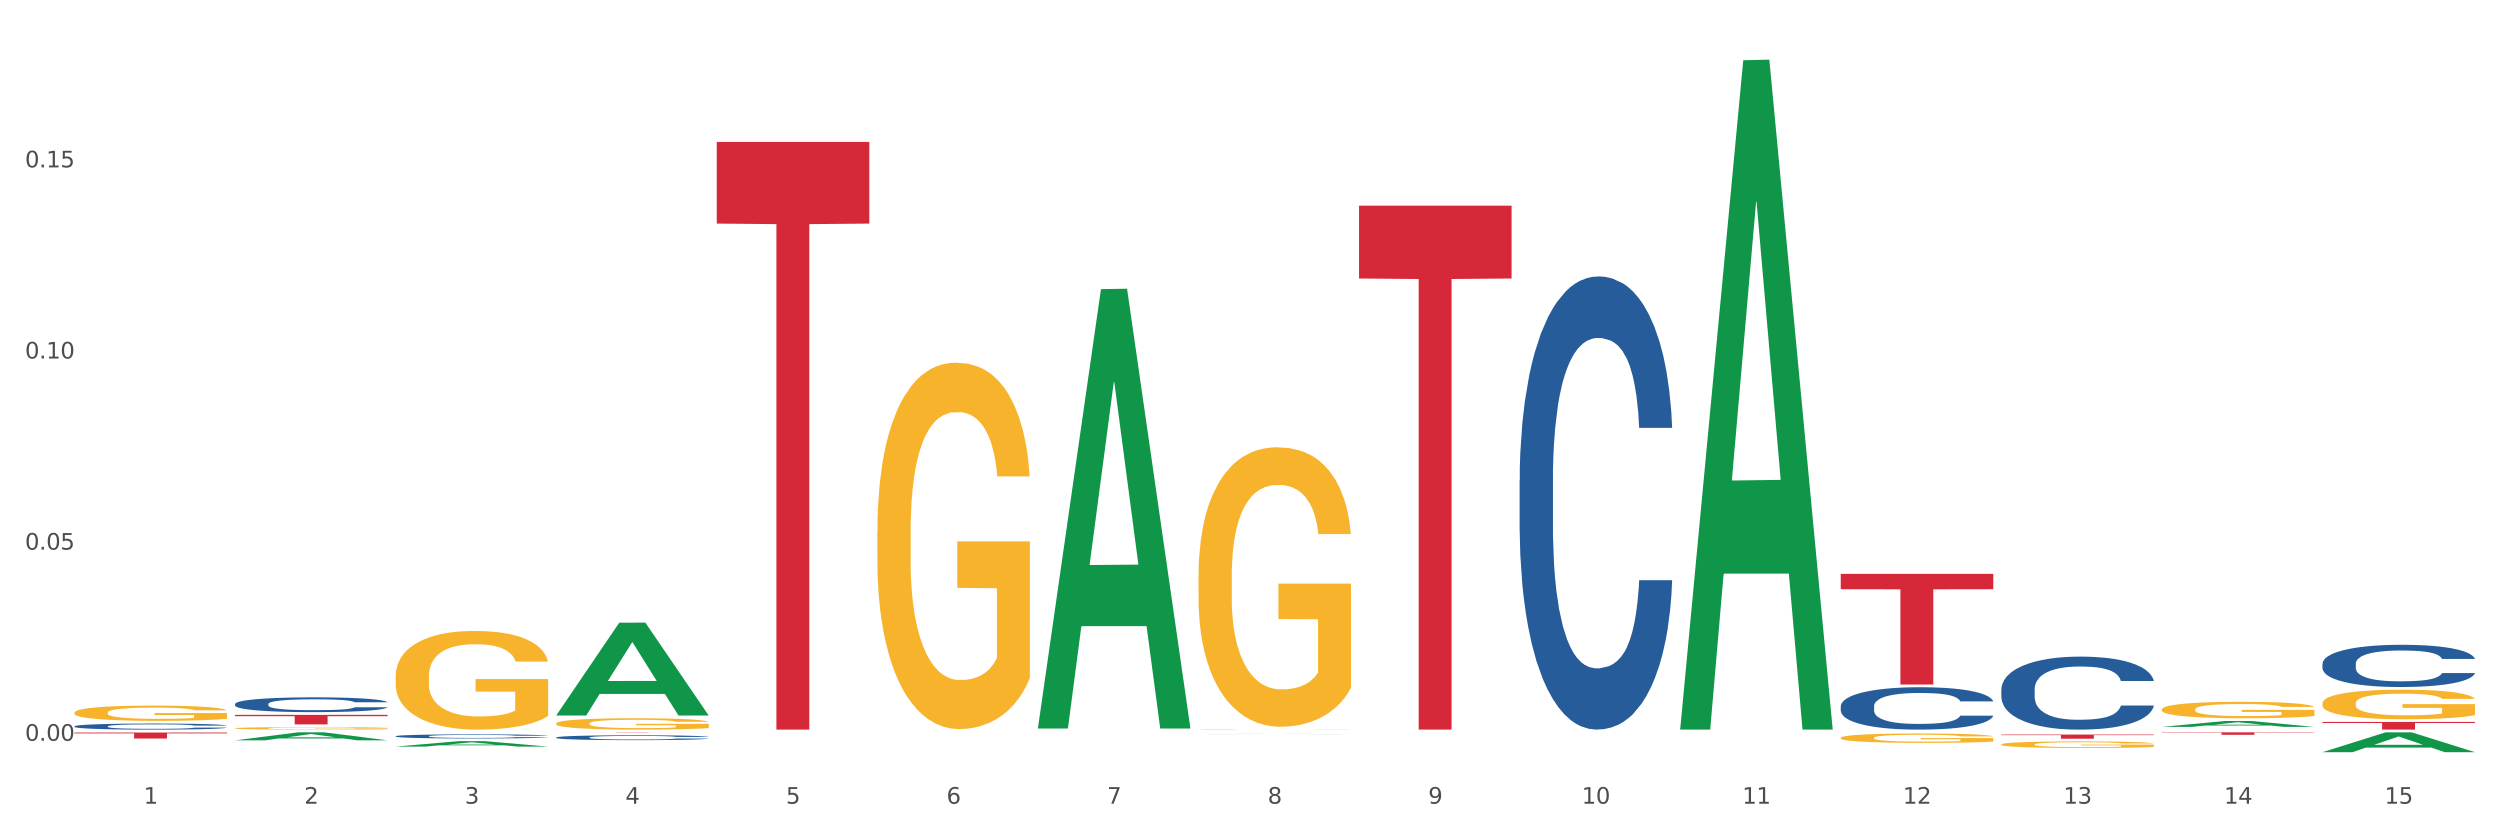 <?xml version="1.0" encoding="utf-8" standalone="no"?>
<!DOCTYPE svg PUBLIC "-//W3C//DTD SVG 1.1//EN"
  "http://www.w3.org/Graphics/SVG/1.1/DTD/svg11.dtd">
<svg xmlns:xlink="http://www.w3.org/1999/xlink" width="1080pt" height="360pt" viewBox="0 0 1080 360" xmlns="http://www.w3.org/2000/svg" version="1.1">
 <rect x="0" y="0" width="1080" height="360" fill="#333333" stroke="none"/>
 <defs>
  <style type="text/css">*{stroke-linejoin: round; stroke-linecap: butt}</style>
 </defs>
 <g id="figure_1">
  <g id="patch_1">
   <path d="M 0 360 
L 1080 360 
L 1080 0 
L 0 0 
z
" style="fill: #ffffff; stroke: #ffffff; stroke-linejoin: miter"/>
  </g>
  <g id="axes_1">
   <g id="matplotlib.axis_1">
    <g id="xtick_1">
     <g id="text_1">
      <!-- 1 -->
      <g style="fill: #4d4d4d" transform="translate(62.07 347.204) scale(0.096 -0.096)">
       <defs>
        <path id="DejaVuSans-31" d="M 794 531 
L 1825 531 
L 1825 4091 
L 703 3866 
L 703 4441 
L 1819 4666 
L 2450 4666 
L 2450 531 
L 3481 531 
L 3481 0 
L 794 0 
L 794 531 
z
" transform="scale(0.016)"/>
       </defs>
       <use xlink:href="#DejaVuSans-31"/>
      </g>
     </g>
    </g>
    <g id="xtick_2">
     <g id="text_2">
      <!-- 2 -->
      <g style="fill: #4d4d4d" transform="translate(131.436 347.204) scale(0.096 -0.096)">
       <defs>
        <path id="DejaVuSans-32" d="M 1228 531 
L 3431 531 
L 3431 0 
L 469 0 
L 469 531 
Q 828 903 1448 1529 
Q 2069 2156 2228 2338 
Q 2531 2678 2651 2914 
Q 2772 3150 2772 3378 
Q 2772 3750 2511 3984 
Q 2250 4219 1831 4219 
Q 1534 4219 1204 4116 
Q 875 4013 500 3803 
L 500 4441 
Q 881 4594 1212 4672 
Q 1544 4750 1819 4750 
Q 2544 4750 2975 4387 
Q 3406 4025 3406 3419 
Q 3406 3131 3298 2873 
Q 3191 2616 2906 2266 
Q 2828 2175 2409 1742 
Q 1991 1309 1228 531 
z
" transform="scale(0.016)"/>
       </defs>
       <use xlink:href="#DejaVuSans-32"/>
      </g>
     </g>
    </g>
    <g id="xtick_3">
     <g id="text_3">
      <!-- 3 -->
      <g style="fill: #4d4d4d" transform="translate(200.802 347.204) scale(0.096 -0.096)">
       <defs>
        <path id="DejaVuSans-33" d="M 2597 2516 
Q 3050 2419 3304 2112 
Q 3559 1806 3559 1356 
Q 3559 666 3084 287 
Q 2609 -91 1734 -91 
Q 1441 -91 1130 -33 
Q 819 25 488 141 
L 488 750 
Q 750 597 1062 519 
Q 1375 441 1716 441 
Q 2309 441 2620 675 
Q 2931 909 2931 1356 
Q 2931 1769 2642 2001 
Q 2353 2234 1838 2234 
L 1294 2234 
L 1294 2753 
L 1863 2753 
Q 2328 2753 2575 2939 
Q 2822 3125 2822 3475 
Q 2822 3834 2567 4026 
Q 2313 4219 1838 4219 
Q 1578 4219 1281 4162 
Q 984 4106 628 3988 
L 628 4550 
Q 988 4650 1302 4700 
Q 1616 4750 1894 4750 
Q 2613 4750 3031 4423 
Q 3450 4097 3450 3541 
Q 3450 3153 3228 2886 
Q 3006 2619 2597 2516 
z
" transform="scale(0.016)"/>
       </defs>
       <use xlink:href="#DejaVuSans-33"/>
      </g>
     </g>
    </g>
    <g id="xtick_4">
     <g id="text_4">
      <!-- 4 -->
      <g style="fill: #4d4d4d" transform="translate(270.169 347.204) scale(0.096 -0.096)">
       <defs>
        <path id="DejaVuSans-34" d="M 2419 4116 
L 825 1625 
L 2419 1625 
L 2419 4116 
z
M 2253 4666 
L 3047 4666 
L 3047 1625 
L 3713 1625 
L 3713 1100 
L 3047 1100 
L 3047 0 
L 2419 0 
L 2419 1100 
L 313 1100 
L 313 1709 
L 2253 4666 
z
" transform="scale(0.016)"/>
       </defs>
       <use xlink:href="#DejaVuSans-34"/>
      </g>
     </g>
    </g>
    <g id="xtick_5">
     <g id="text_5">
      <!-- 5 -->
      <g style="fill: #4d4d4d" transform="translate(339.535 347.204) scale(0.096 -0.096)">
       <defs>
        <path id="DejaVuSans-35" d="M 691 4666 
L 3169 4666 
L 3169 4134 
L 1269 4134 
L 1269 2991 
Q 1406 3038 1543 3061 
Q 1681 3084 1819 3084 
Q 2600 3084 3056 2656 
Q 3513 2228 3513 1497 
Q 3513 744 3044 326 
Q 2575 -91 1722 -91 
Q 1428 -91 1123 -41 
Q 819 9 494 109 
L 494 744 
Q 775 591 1075 516 
Q 1375 441 1709 441 
Q 2250 441 2565 725 
Q 2881 1009 2881 1497 
Q 2881 1984 2565 2268 
Q 2250 2553 1709 2553 
Q 1456 2553 1204 2497 
Q 953 2441 691 2322 
L 691 4666 
z
" transform="scale(0.016)"/>
       </defs>
       <use xlink:href="#DejaVuSans-35"/>
      </g>
     </g>
    </g>
    <g id="xtick_6">
     <g id="text_6">
      <!-- 6 -->
      <g style="fill: #4d4d4d" transform="translate(408.901 347.204) scale(0.096 -0.096)">
       <defs>
        <path id="DejaVuSans-36" d="M 2113 2584 
Q 1688 2584 1439 2293 
Q 1191 2003 1191 1497 
Q 1191 994 1439 701 
Q 1688 409 2113 409 
Q 2538 409 2786 701 
Q 3034 994 3034 1497 
Q 3034 2003 2786 2293 
Q 2538 2584 2113 2584 
z
M 3366 4563 
L 3366 3988 
Q 3128 4100 2886 4159 
Q 2644 4219 2406 4219 
Q 1781 4219 1451 3797 
Q 1122 3375 1075 2522 
Q 1259 2794 1537 2939 
Q 1816 3084 2150 3084 
Q 2853 3084 3261 2657 
Q 3669 2231 3669 1497 
Q 3669 778 3244 343 
Q 2819 -91 2113 -91 
Q 1303 -91 875 529 
Q 447 1150 447 2328 
Q 447 3434 972 4092 
Q 1497 4750 2381 4750 
Q 2619 4750 2861 4703 
Q 3103 4656 3366 4563 
z
" transform="scale(0.016)"/>
       </defs>
       <use xlink:href="#DejaVuSans-36"/>
      </g>
     </g>
    </g>
    <g id="xtick_7">
     <g id="text_7">
      <!-- 7 -->
      <g style="fill: #4d4d4d" transform="translate(478.267 347.204) scale(0.096 -0.096)">
       <defs>
        <path id="DejaVuSans-37" d="M 525 4666 
L 3525 4666 
L 3525 4397 
L 1831 0 
L 1172 0 
L 2766 4134 
L 525 4134 
L 525 4666 
z
" transform="scale(0.016)"/>
       </defs>
       <use xlink:href="#DejaVuSans-37"/>
      </g>
     </g>
    </g>
    <g id="xtick_8">
     <g id="text_8">
      <!-- 8 -->
      <g style="fill: #4d4d4d" transform="translate(547.634 347.204) scale(0.096 -0.096)">
       <defs>
        <path id="DejaVuSans-38" d="M 2034 2216 
Q 1584 2216 1326 1975 
Q 1069 1734 1069 1313 
Q 1069 891 1326 650 
Q 1584 409 2034 409 
Q 2484 409 2743 651 
Q 3003 894 3003 1313 
Q 3003 1734 2745 1975 
Q 2488 2216 2034 2216 
z
M 1403 2484 
Q 997 2584 770 2862 
Q 544 3141 544 3541 
Q 544 4100 942 4425 
Q 1341 4750 2034 4750 
Q 2731 4750 3128 4425 
Q 3525 4100 3525 3541 
Q 3525 3141 3298 2862 
Q 3072 2584 2669 2484 
Q 3125 2378 3379 2068 
Q 3634 1759 3634 1313 
Q 3634 634 3220 271 
Q 2806 -91 2034 -91 
Q 1263 -91 848 271 
Q 434 634 434 1313 
Q 434 1759 690 2068 
Q 947 2378 1403 2484 
z
M 1172 3481 
Q 1172 3119 1398 2916 
Q 1625 2713 2034 2713 
Q 2441 2713 2670 2916 
Q 2900 3119 2900 3481 
Q 2900 3844 2670 4047 
Q 2441 4250 2034 4250 
Q 1625 4250 1398 4047 
Q 1172 3844 1172 3481 
z
" transform="scale(0.016)"/>
       </defs>
       <use xlink:href="#DejaVuSans-38"/>
      </g>
     </g>
    </g>
    <g id="xtick_9">
     <g id="text_9">
      <!-- 9 -->
      <g style="fill: #4d4d4d" transform="translate(617 347.204) scale(0.096 -0.096)">
       <defs>
        <path id="DejaVuSans-39" d="M 703 97 
L 703 672 
Q 941 559 1184 500 
Q 1428 441 1663 441 
Q 2288 441 2617 861 
Q 2947 1281 2994 2138 
Q 2813 1869 2534 1725 
Q 2256 1581 1919 1581 
Q 1219 1581 811 2004 
Q 403 2428 403 3163 
Q 403 3881 828 4315 
Q 1253 4750 1959 4750 
Q 2769 4750 3195 4129 
Q 3622 3509 3622 2328 
Q 3622 1225 3098 567 
Q 2575 -91 1691 -91 
Q 1453 -91 1209 -44 
Q 966 3 703 97 
z
M 1959 2075 
Q 2384 2075 2632 2365 
Q 2881 2656 2881 3163 
Q 2881 3666 2632 3958 
Q 2384 4250 1959 4250 
Q 1534 4250 1286 3958 
Q 1038 3666 1038 3163 
Q 1038 2656 1286 2365 
Q 1534 2075 1959 2075 
z
" transform="scale(0.016)"/>
       </defs>
       <use xlink:href="#DejaVuSans-39"/>
      </g>
     </g>
    </g>
    <g id="xtick_10">
     <g id="text_10">
      <!-- 10 -->
      <g style="fill: #4d4d4d" transform="translate(683.312 347.204) scale(0.096 -0.096)">
       <defs>
        <path id="DejaVuSans-30" d="M 2034 4250 
Q 1547 4250 1301 3770 
Q 1056 3291 1056 2328 
Q 1056 1369 1301 889 
Q 1547 409 2034 409 
Q 2525 409 2770 889 
Q 3016 1369 3016 2328 
Q 3016 3291 2770 3770 
Q 2525 4250 2034 4250 
z
M 2034 4750 
Q 2819 4750 3233 4129 
Q 3647 3509 3647 2328 
Q 3647 1150 3233 529 
Q 2819 -91 2034 -91 
Q 1250 -91 836 529 
Q 422 1150 422 2328 
Q 422 3509 836 4129 
Q 1250 4750 2034 4750 
z
" transform="scale(0.016)"/>
       </defs>
       <use xlink:href="#DejaVuSans-31"/>
       <use xlink:href="#DejaVuSans-30" transform="translate(63.623 0)"/>
      </g>
     </g>
    </g>
    <g id="xtick_11">
     <g id="text_11">
      <!-- 11 -->
      <g style="fill: #4d4d4d" transform="translate(752.678 347.204) scale(0.096 -0.096)">
       <use xlink:href="#DejaVuSans-31"/>
       <use xlink:href="#DejaVuSans-31" transform="translate(63.623 0)"/>
      </g>
     </g>
    </g>
    <g id="xtick_12">
     <g id="text_12">
      <!-- 12 -->
      <g style="fill: #4d4d4d" transform="translate(822.044 347.204) scale(0.096 -0.096)">
       <use xlink:href="#DejaVuSans-31"/>
       <use xlink:href="#DejaVuSans-32" transform="translate(63.623 0)"/>
      </g>
     </g>
    </g>
    <g id="xtick_13">
     <g id="text_13">
      <!-- 13 -->
      <g style="fill: #4d4d4d" transform="translate(891.411 347.204) scale(0.096 -0.096)">
       <use xlink:href="#DejaVuSans-31"/>
       <use xlink:href="#DejaVuSans-33" transform="translate(63.623 0)"/>
      </g>
     </g>
    </g>
    <g id="xtick_14">
     <g id="text_14">
      <!-- 14 -->
      <g style="fill: #4d4d4d" transform="translate(960.777 347.204) scale(0.096 -0.096)">
       <use xlink:href="#DejaVuSans-31"/>
       <use xlink:href="#DejaVuSans-34" transform="translate(63.623 0)"/>
      </g>
     </g>
    </g>
    <g id="xtick_15">
     <g id="text_15">
      <!-- 15 -->
      <g style="fill: #4d4d4d" transform="translate(1030.143 347.204) scale(0.096 -0.096)">
       <use xlink:href="#DejaVuSans-31"/>
       <use xlink:href="#DejaVuSans-35" transform="translate(63.623 0)"/>
      </g>
     </g>
    </g>
    <g id="xtick_16"/>
    <g id="xtick_17"/>
    <g id="xtick_18"/>
    <g id="xtick_19"/>
    <g id="xtick_20"/>
    <g id="xtick_21"/>
    <g id="xtick_22"/>
    <g id="xtick_23"/>
    <g id="xtick_24"/>
    <g id="xtick_25"/>
    <g id="xtick_26"/>
    <g id="xtick_27"/>
    <g id="xtick_28"/>
    <g id="xtick_29"/>
   </g>
   <g id="matplotlib.axis_2">
    <g id="ytick_1">
     <g id="text_16">
      <!-- 0.00 -->
      <g style="fill: #4d4d4d" transform="translate(10.8 320.011) scale(0.096 -0.096)">
       <defs>
        <path id="DejaVuSans-2e" d="M 684 794 
L 1344 794 
L 1344 0 
L 684 0 
L 684 794 
z
" transform="scale(0.016)"/>
       </defs>
       <use xlink:href="#DejaVuSans-30"/>
       <use xlink:href="#DejaVuSans-2e" transform="translate(63.623 0)"/>
       <use xlink:href="#DejaVuSans-30" transform="translate(95.41 0)"/>
       <use xlink:href="#DejaVuSans-30" transform="translate(159.033 0)"/>
      </g>
     </g>
    </g>
    <g id="ytick_2">
     <g id="text_17">
      <!-- 0.05 -->
      <g style="fill: #4d4d4d" transform="translate(10.8 237.444) scale(0.096 -0.096)">
       <use xlink:href="#DejaVuSans-30"/>
       <use xlink:href="#DejaVuSans-2e" transform="translate(63.623 0)"/>
       <use xlink:href="#DejaVuSans-30" transform="translate(95.41 0)"/>
       <use xlink:href="#DejaVuSans-35" transform="translate(159.033 0)"/>
      </g>
     </g>
    </g>
    <g id="ytick_3">
     <g id="text_18">
      <!-- 0.10 -->
      <g style="fill: #4d4d4d" transform="translate(10.8 154.877) scale(0.096 -0.096)">
       <use xlink:href="#DejaVuSans-30"/>
       <use xlink:href="#DejaVuSans-2e" transform="translate(63.623 0)"/>
       <use xlink:href="#DejaVuSans-31" transform="translate(95.41 0)"/>
       <use xlink:href="#DejaVuSans-30" transform="translate(159.033 0)"/>
      </g>
     </g>
    </g>
    <g id="ytick_4">
     <g id="text_19">
      <!-- 0.15 -->
      <g style="fill: #4d4d4d" transform="translate(10.8 72.311) scale(0.096 -0.096)">
       <use xlink:href="#DejaVuSans-30"/>
       <use xlink:href="#DejaVuSans-2e" transform="translate(63.623 0)"/>
       <use xlink:href="#DejaVuSans-31" transform="translate(95.41 0)"/>
       <use xlink:href="#DejaVuSans-35" transform="translate(159.033 0)"/>
      </g>
     </g>
    </g>
    <g id="ytick_5"/>
    <g id="ytick_6"/>
    <g id="ytick_7"/>
    <g id="ytick_8"/>
   </g>
   <g id="PolyCollection_1">
    <path d="M 101.541 319.817 
L 101.609 319.814 
L 128.784 316.367 
L 140.061 316.364 
L 167.439 319.823 
L 154.395 319.823 
L 148.485 319.018 
L 120.427 319.018 
L 120.224 319.031 
L 114.517 319.823 
L 101.541 319.823 
L 101.541 319.817 
L 123.96 318.537 
L 144.952 318.534 
L 134.558 317.101 
L 134.422 317.095 
L 134.286 317.104 
L 123.892 318.534 
L 123.96 318.537 
L 101.541 319.817 
z
" clip-path="url(#p0417084429)" style="fill: #109648"/>
    <path d="M 170.907 322.516 
L 170.975 322.514 
L 198.15 320.183 
L 209.427 320.181 
L 236.805 322.52 
L 223.762 322.52 
L 217.851 321.976 
L 189.794 321.976 
L 189.59 321.984 
L 183.883 322.52 
L 170.907 322.52 
L 170.907 322.516 
L 193.326 321.65 
L 214.319 321.648 
L 203.924 320.68 
L 203.788 320.675 
L 203.653 320.682 
L 193.258 321.648 
L 193.326 321.65 
L 170.907 322.516 
z
" clip-path="url(#p0417084429)" style="fill: #109648"/>
    <path d="M 1003.302 303.85 
L 1003.38 303.839 
L 1003.38 303.419 
L 1003.535 303.058 
L 1004.314 302.183 
L 1005.481 301.46 
L 1006.336 301.076 
L 1007.192 300.761 
L 1008.204 300.446 
L 1009.448 300.12 
L 1011.705 299.642 
L 1013.105 299.397 
L 1014.817 299.141 
L 1017.929 298.768 
L 1020.185 298.558 
L 1022.519 298.383 
L 1026.331 298.173 
L 1028.821 298.08 
L 1031.466 298.01 
L 1034.656 297.963 
L 1037.068 297.952 
L 1042.358 297.987 
L 1046.871 298.092 
L 1049.049 298.173 
L 1051.85 298.313 
L 1053.328 298.406 
L 1055.74 298.593 
L 1058.23 298.838 
L 1059.942 299.047 
L 1062.509 299.444 
L 1064.454 299.84 
L 1066.244 300.33 
L 1067.177 300.668 
L 1067.877 300.983 
L 1068.5 301.344 
L 1069.122 301.915 
L 1055.118 301.915 
L 1054.573 301.507 
L 1053.717 301.122 
L 1052.473 300.749 
L 1051.383 300.516 
L 1049.516 300.225 
L 1047.805 300.038 
L 1046.015 299.898 
L 1043.837 299.782 
L 1042.125 299.724 
L 1039.713 299.677 
L 1034.967 299.689 
L 1031.777 299.782 
L 1029.599 299.898 
L 1028.199 300.003 
L 1026.954 300.12 
L 1025.553 300.283 
L 1023.919 300.528 
L 1022.752 300.749 
L 1021.585 301.029 
L 1020.652 301.309 
L 1019.796 301.635 
L 1019.096 301.985 
L 1018.551 302.346 
L 1018.084 302.789 
L 1017.695 303.524 
L 1017.695 305.121 
L 1017.851 305.482 
L 1018.24 305.96 
L 1018.707 306.321 
L 1019.485 306.753 
L 1020.185 307.044 
L 1021.508 307.464 
L 1022.986 307.814 
L 1024.153 308.035 
L 1025.32 308.222 
L 1027.343 308.478 
L 1029.599 308.688 
L 1031.544 308.816 
L 1034.189 308.933 
L 1035.979 308.979 
L 1037.535 309.003 
L 1041.347 309.003 
L 1044.07 308.968 
L 1047.104 308.886 
L 1049.438 308.781 
L 1051.383 308.653 
L 1053.562 308.443 
L 1054.962 308.245 
L 1054.962 305.809 
L 1037.846 305.797 
L 1037.846 304.177 
L 1069.2 304.177 
L 1069.2 308.933 
L 1067.877 309.177 
L 1066.399 309.399 
L 1064.843 309.597 
L 1062.509 309.842 
L 1059.708 310.075 
L 1057.219 310.238 
L 1054.573 310.378 
L 1051.461 310.506 
L 1047.416 310.623 
L 1044.926 310.67 
L 1041.814 310.705 
L 1038.157 310.716 
L 1034.967 310.693 
L 1031.855 310.635 
L 1028.588 310.53 
L 1025.398 310.378 
L 1022.986 310.227 
L 1020.574 310.04 
L 1018.007 309.795 
L 1015.984 309.562 
L 1014.428 309.352 
L 1012.716 309.084 
L 1010.849 308.735 
L 1009.448 308.42 
L 1008.204 308.093 
L 1006.881 307.674 
L 1005.947 307.312 
L 1005.014 306.858 
L 1004.469 306.52 
L 1003.847 305.995 
L 1003.38 305.261 
L 1003.302 303.85 
z
" clip-path="url(#p0417084429)" style="fill: #f7b32b"/>
    <path d="M 933.936 306.474 
L 934.014 306.467 
L 934.014 306.233 
L 934.169 306.032 
L 934.947 305.544 
L 936.114 305.141 
L 936.97 304.926 
L 937.826 304.751 
L 938.837 304.575 
L 940.082 304.393 
L 942.338 304.127 
L 943.739 303.99 
L 945.45 303.847 
L 948.563 303.639 
L 950.819 303.522 
L 953.153 303.424 
L 956.965 303.307 
L 959.455 303.255 
L 962.1 303.216 
L 965.29 303.19 
L 967.702 303.184 
L 972.992 303.203 
L 977.505 303.262 
L 979.683 303.307 
L 982.484 303.385 
L 983.962 303.437 
L 986.374 303.541 
L 988.864 303.678 
L 990.575 303.795 
L 993.143 304.016 
L 995.088 304.237 
L 996.877 304.51 
L 997.811 304.699 
L 998.511 304.874 
L 999.134 305.076 
L 999.756 305.394 
L 985.752 305.394 
L 985.207 305.167 
L 984.351 304.952 
L 983.106 304.744 
L 982.017 304.614 
L 980.15 304.452 
L 978.438 304.348 
L 976.649 304.27 
L 974.47 304.205 
L 972.759 304.172 
L 970.347 304.146 
L 965.601 304.153 
L 962.411 304.205 
L 960.233 304.27 
L 958.832 304.328 
L 957.588 304.393 
L 956.187 304.484 
L 954.553 304.621 
L 953.386 304.744 
L 952.219 304.9 
L 951.286 305.056 
L 950.43 305.238 
L 949.73 305.433 
L 949.185 305.635 
L 948.718 305.882 
L 948.329 306.292 
L 948.329 307.183 
L 948.485 307.384 
L 948.874 307.651 
L 949.341 307.852 
L 950.119 308.093 
L 950.819 308.255 
L 952.141 308.49 
L 953.62 308.685 
L 954.787 308.808 
L 955.954 308.912 
L 957.977 309.055 
L 960.233 309.172 
L 962.178 309.244 
L 964.823 309.309 
L 966.613 309.335 
L 968.169 309.348 
L 971.981 309.348 
L 974.704 309.328 
L 977.738 309.283 
L 980.072 309.224 
L 982.017 309.153 
L 984.196 309.036 
L 985.596 308.925 
L 985.596 307.566 
L 968.48 307.56 
L 968.48 306.656 
L 999.834 306.656 
L 999.834 309.309 
L 998.511 309.445 
L 997.033 309.569 
L 995.477 309.679 
L 993.143 309.816 
L 990.342 309.946 
L 987.852 310.037 
L 985.207 310.115 
L 982.095 310.187 
L 978.049 310.252 
L 975.56 310.278 
L 972.448 310.297 
L 968.791 310.304 
L 965.601 310.291 
L 962.489 310.258 
L 959.221 310.2 
L 956.032 310.115 
L 953.62 310.031 
L 951.208 309.927 
L 948.64 309.79 
L 946.618 309.66 
L 945.061 309.543 
L 943.35 309.393 
L 941.483 309.198 
L 940.082 309.023 
L 938.837 308.841 
L 937.515 308.607 
L 936.581 308.405 
L 935.648 308.151 
L 935.103 307.963 
L 934.48 307.67 
L 934.014 307.261 
L 933.936 306.474 
z
" clip-path="url(#p0417084429)" style="fill: #f7b32b"/>
    <path d="M 864.57 321.595 
L 864.647 321.592 
L 864.647 321.499 
L 864.803 321.419 
L 865.581 321.226 
L 866.748 321.066 
L 867.604 320.981 
L 868.46 320.911 
L 869.471 320.841 
L 870.716 320.769 
L 872.972 320.663 
L 874.373 320.609 
L 876.084 320.552 
L 879.196 320.47 
L 881.453 320.423 
L 883.787 320.385 
L 887.599 320.338 
L 890.089 320.318 
L 892.734 320.302 
L 895.924 320.292 
L 898.336 320.289 
L 903.626 320.297 
L 908.139 320.32 
L 910.317 320.338 
L 913.118 320.369 
L 914.596 320.39 
L 917.008 320.431 
L 919.498 320.485 
L 921.209 320.532 
L 923.777 320.619 
L 925.722 320.707 
L 927.511 320.816 
L 928.445 320.89 
L 929.145 320.96 
L 929.767 321.04 
L 930.39 321.166 
L 916.385 321.166 
L 915.841 321.076 
L 914.985 320.991 
L 913.74 320.908 
L 912.651 320.857 
L 910.784 320.792 
L 909.072 320.751 
L 907.283 320.72 
L 905.104 320.694 
L 903.393 320.681 
L 900.981 320.671 
L 896.235 320.674 
L 893.045 320.694 
L 890.867 320.72 
L 889.466 320.743 
L 888.221 320.769 
L 886.821 320.805 
L 885.187 320.859 
L 884.02 320.908 
L 882.853 320.97 
L 881.919 321.032 
L 881.064 321.104 
L 880.363 321.182 
L 879.819 321.262 
L 879.352 321.36 
L 878.963 321.522 
L 878.963 321.876 
L 879.119 321.956 
L 879.508 322.062 
L 879.974 322.141 
L 880.752 322.237 
L 881.453 322.301 
L 882.775 322.394 
L 884.253 322.472 
L 885.42 322.521 
L 886.587 322.562 
L 888.61 322.619 
L 890.867 322.665 
L 892.812 322.694 
L 895.457 322.719 
L 897.246 322.73 
L 898.802 322.735 
L 902.615 322.735 
L 905.338 322.727 
L 908.372 322.709 
L 910.706 322.686 
L 912.651 322.657 
L 914.829 322.611 
L 916.23 322.567 
L 916.23 322.028 
L 899.114 322.025 
L 899.114 321.667 
L 930.468 321.667 
L 930.468 322.719 
L 929.145 322.774 
L 927.667 322.823 
L 926.111 322.866 
L 923.777 322.921 
L 920.976 322.972 
L 918.486 323.008 
L 915.841 323.039 
L 912.729 323.068 
L 908.683 323.093 
L 906.193 323.104 
L 903.081 323.111 
L 899.425 323.114 
L 896.235 323.109 
L 893.123 323.096 
L 889.855 323.073 
L 886.665 323.039 
L 884.253 323.006 
L 881.842 322.964 
L 879.274 322.91 
L 877.251 322.859 
L 875.695 322.812 
L 873.984 322.753 
L 872.116 322.675 
L 870.716 322.606 
L 869.471 322.534 
L 868.149 322.441 
L 867.215 322.361 
L 866.281 322.26 
L 865.737 322.185 
L 865.114 322.069 
L 864.647 321.907 
L 864.57 321.595 
z
" clip-path="url(#p0417084429)" style="fill: #f7b32b"/>
    <path d="M 795.203 318.741 
L 795.281 318.737 
L 795.281 318.604 
L 795.437 318.49 
L 796.215 318.212 
L 797.382 317.983 
L 798.238 317.861 
L 799.094 317.761 
L 800.105 317.661 
L 801.35 317.557 
L 803.606 317.406 
L 805.006 317.328 
L 806.718 317.246 
L 809.83 317.128 
L 812.086 317.061 
L 814.42 317.006 
L 818.233 316.939 
L 820.722 316.91 
L 823.368 316.888 
L 826.557 316.873 
L 828.969 316.869 
L 834.26 316.88 
L 838.772 316.913 
L 840.951 316.939 
L 843.752 316.984 
L 845.23 317.013 
L 847.642 317.073 
L 850.131 317.15 
L 851.843 317.217 
L 854.41 317.343 
L 856.355 317.468 
L 858.145 317.624 
L 859.078 317.731 
L 859.779 317.831 
L 860.401 317.946 
L 861.024 318.127 
L 847.019 318.127 
L 846.475 317.997 
L 845.619 317.875 
L 844.374 317.757 
L 843.285 317.683 
L 841.418 317.591 
L 839.706 317.531 
L 837.916 317.487 
L 835.738 317.45 
L 834.026 317.431 
L 831.615 317.417 
L 826.869 317.42 
L 823.679 317.45 
L 821.5 317.487 
L 820.1 317.52 
L 818.855 317.557 
L 817.455 317.609 
L 815.821 317.687 
L 814.654 317.757 
L 813.487 317.846 
L 812.553 317.935 
L 811.697 318.038 
L 810.997 318.149 
L 810.453 318.264 
L 809.986 318.404 
L 809.597 318.638 
L 809.597 319.144 
L 809.752 319.259 
L 810.141 319.411 
L 810.608 319.525 
L 811.386 319.662 
L 812.086 319.755 
L 813.409 319.888 
L 814.887 319.999 
L 816.054 320.069 
L 817.221 320.129 
L 819.244 320.21 
L 821.5 320.277 
L 823.445 320.317 
L 826.091 320.354 
L 827.88 320.369 
L 829.436 320.376 
L 833.248 320.376 
L 835.971 320.365 
L 839.006 320.339 
L 841.34 320.306 
L 843.285 320.265 
L 845.463 320.199 
L 846.864 320.136 
L 846.864 319.363 
L 829.747 319.359 
L 829.747 318.845 
L 861.101 318.845 
L 861.101 320.354 
L 859.779 320.432 
L 858.3 320.502 
L 856.744 320.565 
L 854.41 320.643 
L 851.61 320.717 
L 849.12 320.769 
L 846.475 320.813 
L 843.363 320.854 
L 839.317 320.891 
L 836.827 320.905 
L 833.715 320.917 
L 830.059 320.92 
L 826.869 320.913 
L 823.757 320.894 
L 820.489 320.861 
L 817.299 320.813 
L 814.887 320.765 
L 812.475 320.706 
L 809.908 320.628 
L 807.885 320.554 
L 806.329 320.487 
L 804.617 320.402 
L 802.75 320.291 
L 801.35 320.191 
L 800.105 320.088 
L 798.782 319.955 
L 797.849 319.84 
L 796.915 319.696 
L 796.37 319.588 
L 795.748 319.422 
L 795.281 319.189 
L 795.203 318.741 
z
" clip-path="url(#p0417084429)" style="fill: #f7b32b"/>
    <path d="M 517.739 249.015 
L 517.816 248.905 
L 517.816 244.936 
L 517.972 241.517 
L 518.75 233.248 
L 519.917 226.411 
L 520.773 222.773 
L 521.629 219.796 
L 522.64 216.819 
L 523.885 213.731 
L 526.141 209.211 
L 527.542 206.895 
L 529.253 204.469 
L 532.365 200.941 
L 534.621 198.956 
L 536.956 197.302 
L 540.768 195.318 
L 543.257 194.435 
L 545.903 193.774 
L 549.093 193.333 
L 551.504 193.223 
L 556.795 193.553 
L 561.307 194.546 
L 563.486 195.318 
L 566.287 196.641 
L 567.765 197.523 
L 570.177 199.287 
L 572.666 201.602 
L 574.378 203.587 
L 576.946 207.336 
L 578.891 211.085 
L 580.68 215.716 
L 581.614 218.914 
L 582.314 221.891 
L 582.936 225.309 
L 583.559 230.712 
L 569.554 230.712 
L 569.01 226.853 
L 568.154 223.214 
L 566.909 219.685 
L 565.82 217.48 
L 563.953 214.724 
L 562.241 212.959 
L 560.452 211.636 
L 558.273 210.534 
L 556.562 209.982 
L 554.15 209.541 
L 549.404 209.652 
L 546.214 210.534 
L 544.035 211.636 
L 542.635 212.629 
L 541.39 213.731 
L 539.99 215.275 
L 538.356 217.59 
L 537.189 219.685 
L 536.022 222.332 
L 535.088 224.978 
L 534.232 228.065 
L 533.532 231.373 
L 532.988 234.791 
L 532.521 238.981 
L 532.132 245.928 
L 532.132 261.034 
L 532.287 264.452 
L 532.676 268.973 
L 533.143 272.391 
L 533.921 276.471 
L 534.621 279.227 
L 535.944 283.197 
L 537.422 286.504 
L 538.589 288.599 
L 539.756 290.364 
L 541.779 292.789 
L 544.035 294.774 
L 545.981 295.987 
L 548.626 297.09 
L 550.415 297.531 
L 551.971 297.751 
L 555.784 297.751 
L 558.507 297.42 
L 561.541 296.649 
L 563.875 295.656 
L 565.82 294.443 
L 567.998 292.459 
L 569.399 290.584 
L 569.399 267.539 
L 552.282 267.429 
L 552.282 252.103 
L 583.636 252.103 
L 583.636 297.09 
L 582.314 299.405 
L 580.836 301.5 
L 579.28 303.375 
L 576.946 305.69 
L 574.145 307.895 
L 571.655 309.439 
L 569.01 310.762 
L 565.898 311.975 
L 561.852 313.078 
L 559.362 313.519 
L 556.25 313.849 
L 552.594 313.96 
L 549.404 313.739 
L 546.292 313.188 
L 543.024 312.195 
L 539.834 310.762 
L 537.422 309.329 
L 535.01 307.564 
L 532.443 305.249 
L 530.42 303.044 
L 528.864 301.059 
L 527.153 298.523 
L 525.285 295.215 
L 523.885 292.238 
L 522.64 289.151 
L 521.317 285.181 
L 520.384 281.763 
L 519.45 277.463 
L 518.906 274.265 
L 518.283 269.303 
L 517.816 262.357 
L 517.739 249.015 
z
" clip-path="url(#p0417084429)" style="fill: #f7b32b"/>
    <path d="M 379.006 229.814 
L 379.084 229.669 
L 379.084 224.465 
L 379.24 219.984 
L 380.018 209.141 
L 381.185 200.179 
L 382.04 195.408 
L 382.896 191.505 
L 383.908 187.602 
L 385.152 183.554 
L 387.409 177.627 
L 388.809 174.591 
L 390.521 171.411 
L 393.633 166.785 
L 395.889 164.183 
L 398.223 162.014 
L 402.035 159.412 
L 404.525 158.256 
L 407.17 157.388 
L 410.36 156.81 
L 412.772 156.665 
L 418.062 157.099 
L 422.575 158.4 
L 424.753 159.412 
L 427.554 161.147 
L 429.032 162.303 
L 431.444 164.616 
L 433.934 167.652 
L 435.646 170.254 
L 438.213 175.169 
L 440.158 180.084 
L 441.948 186.156 
L 442.881 190.348 
L 443.581 194.252 
L 444.204 198.733 
L 444.826 205.817 
L 430.822 205.817 
L 430.277 200.757 
L 429.422 195.986 
L 428.177 191.36 
L 427.087 188.469 
L 425.22 184.855 
L 423.509 182.542 
L 421.719 180.807 
L 419.541 179.362 
L 417.829 178.639 
L 415.417 178.061 
L 410.671 178.205 
L 407.481 179.362 
L 405.303 180.807 
L 403.903 182.108 
L 402.658 183.554 
L 401.257 185.578 
L 399.624 188.614 
L 398.456 191.36 
L 397.289 194.83 
L 396.356 198.299 
L 395.5 202.347 
L 394.8 206.684 
L 394.255 211.165 
L 393.788 216.659 
L 393.399 225.766 
L 393.399 245.571 
L 393.555 250.052 
L 393.944 255.98 
L 394.411 260.461 
L 395.189 265.81 
L 395.889 269.424 
L 397.212 274.628 
L 398.69 278.965 
L 399.857 281.712 
L 401.024 284.025 
L 403.047 287.205 
L 405.303 289.807 
L 407.248 291.397 
L 409.893 292.843 
L 411.683 293.421 
L 413.239 293.71 
L 417.051 293.71 
L 419.774 293.276 
L 422.808 292.265 
L 425.142 290.963 
L 427.087 289.373 
L 429.266 286.771 
L 430.666 284.314 
L 430.666 254.1 
L 413.55 253.956 
L 413.55 233.862 
L 444.904 233.862 
L 444.904 292.843 
L 443.581 295.879 
L 442.103 298.625 
L 440.547 301.083 
L 438.213 304.119 
L 435.412 307.01 
L 432.923 309.034 
L 430.277 310.768 
L 427.165 312.359 
L 423.12 313.804 
L 420.63 314.383 
L 417.518 314.816 
L 413.861 314.961 
L 410.671 314.672 
L 407.559 313.949 
L 404.292 312.648 
L 401.102 310.768 
L 398.69 308.889 
L 396.278 306.576 
L 393.711 303.54 
L 391.688 300.649 
L 390.132 298.047 
L 388.42 294.722 
L 386.553 290.385 
L 385.152 286.482 
L 383.908 282.434 
L 382.585 277.23 
L 381.651 272.749 
L 380.718 267.111 
L 380.173 262.918 
L 379.551 256.413 
L 379.084 247.306 
L 379.006 229.814 
z
" clip-path="url(#p0417084429)" style="fill: #f7b32b"/>
    <path d="M 240.274 312.557 
L 240.351 312.553 
L 240.351 312.391 
L 240.507 312.252 
L 241.285 311.915 
L 242.452 311.637 
L 243.308 311.489 
L 244.164 311.368 
L 245.175 311.246 
L 246.42 311.121 
L 248.676 310.937 
L 250.077 310.842 
L 251.788 310.744 
L 254.9 310.6 
L 257.157 310.519 
L 259.491 310.452 
L 263.303 310.371 
L 265.793 310.335 
L 268.438 310.308 
L 271.628 310.29 
L 274.04 310.286 
L 279.33 310.299 
L 283.843 310.34 
L 286.021 310.371 
L 288.822 310.425 
L 290.3 310.461 
L 292.712 310.533 
L 295.202 310.627 
L 296.913 310.708 
L 299.481 310.86 
L 301.426 311.013 
L 303.215 311.202 
L 304.149 311.332 
L 304.849 311.453 
L 305.471 311.592 
L 306.094 311.812 
L 292.089 311.812 
L 291.545 311.655 
L 290.689 311.507 
L 289.444 311.363 
L 288.355 311.273 
L 286.488 311.161 
L 284.776 311.089 
L 282.987 311.035 
L 280.808 310.991 
L 279.097 310.968 
L 276.685 310.95 
L 271.939 310.955 
L 268.749 310.991 
L 266.571 311.035 
L 265.17 311.076 
L 263.925 311.121 
L 262.525 311.184 
L 260.891 311.278 
L 259.724 311.363 
L 258.557 311.471 
L 257.623 311.579 
L 256.768 311.704 
L 256.067 311.839 
L 255.523 311.978 
L 255.056 312.149 
L 254.667 312.432 
L 254.667 313.047 
L 254.823 313.186 
L 255.212 313.37 
L 255.678 313.509 
L 256.456 313.675 
L 257.157 313.787 
L 258.479 313.949 
L 259.957 314.083 
L 261.124 314.169 
L 262.291 314.241 
L 264.314 314.339 
L 266.571 314.42 
L 268.516 314.47 
L 271.161 314.514 
L 272.95 314.532 
L 274.506 314.541 
L 278.319 314.541 
L 281.042 314.528 
L 284.076 314.496 
L 286.41 314.456 
L 288.355 314.407 
L 290.533 314.326 
L 291.934 314.25 
L 291.934 313.311 
L 274.818 313.307 
L 274.818 312.683 
L 306.172 312.683 
L 306.172 314.514 
L 304.849 314.609 
L 303.371 314.694 
L 301.815 314.77 
L 299.481 314.865 
L 296.68 314.954 
L 294.19 315.017 
L 291.545 315.071 
L 288.433 315.12 
L 284.387 315.165 
L 281.897 315.183 
L 278.785 315.197 
L 275.129 315.201 
L 271.939 315.192 
L 268.827 315.17 
L 265.559 315.129 
L 262.369 315.071 
L 259.957 315.013 
L 257.546 314.941 
L 254.978 314.847 
L 252.955 314.757 
L 251.399 314.676 
L 249.688 314.573 
L 247.82 314.438 
L 246.42 314.317 
L 245.175 314.191 
L 243.853 314.03 
L 242.919 313.89 
L 241.985 313.715 
L 241.441 313.585 
L 240.818 313.383 
L 240.351 313.1 
L 240.274 312.557 
z
" clip-path="url(#p0417084429)" style="fill: #f7b32b"/>
    <path d="M 170.907 292.271 
L 170.985 292.232 
L 170.985 290.831 
L 171.141 289.624 
L 171.919 286.704 
L 173.086 284.291 
L 173.942 283.006 
L 174.798 281.955 
L 175.809 280.904 
L 177.054 279.814 
L 179.31 278.217 
L 180.71 277.4 
L 182.422 276.543 
L 185.534 275.298 
L 187.79 274.597 
L 190.124 274.013 
L 193.937 273.312 
L 196.426 273.001 
L 199.072 272.767 
L 202.261 272.611 
L 204.673 272.573 
L 209.964 272.689 
L 214.476 273.04 
L 216.655 273.312 
L 219.456 273.779 
L 220.934 274.091 
L 223.346 274.714 
L 225.835 275.531 
L 227.547 276.232 
L 230.114 277.556 
L 232.059 278.879 
L 233.849 280.514 
L 234.783 281.643 
L 235.483 282.694 
L 236.105 283.901 
L 236.728 285.809 
L 222.723 285.809 
L 222.179 284.446 
L 221.323 283.162 
L 220.078 281.916 
L 218.989 281.137 
L 217.122 280.164 
L 215.41 279.541 
L 213.62 279.074 
L 211.442 278.685 
L 209.73 278.49 
L 207.319 278.334 
L 202.573 278.373 
L 199.383 278.685 
L 197.204 279.074 
L 195.804 279.424 
L 194.559 279.814 
L 193.159 280.359 
L 191.525 281.176 
L 190.358 281.916 
L 189.191 282.85 
L 188.257 283.784 
L 187.401 284.875 
L 186.701 286.042 
L 186.157 287.249 
L 185.69 288.729 
L 185.301 291.181 
L 185.301 296.515 
L 185.456 297.722 
L 185.845 299.318 
L 186.312 300.525 
L 187.09 301.965 
L 187.79 302.938 
L 189.113 304.34 
L 190.591 305.508 
L 191.758 306.247 
L 192.925 306.87 
L 194.948 307.727 
L 197.204 308.427 
L 199.149 308.856 
L 201.795 309.245 
L 203.584 309.401 
L 205.14 309.478 
L 208.952 309.478 
L 211.675 309.362 
L 214.71 309.089 
L 217.044 308.739 
L 218.989 308.311 
L 221.167 307.61 
L 222.568 306.948 
L 222.568 298.812 
L 205.451 298.773 
L 205.451 293.361 
L 236.805 293.361 
L 236.805 309.245 
L 235.483 310.062 
L 234.004 310.802 
L 232.448 311.464 
L 230.114 312.281 
L 227.314 313.06 
L 224.824 313.605 
L 222.179 314.072 
L 219.067 314.5 
L 215.021 314.89 
L 212.531 315.046 
L 209.419 315.162 
L 205.763 315.201 
L 202.573 315.123 
L 199.461 314.929 
L 196.193 314.578 
L 193.003 314.072 
L 190.591 313.566 
L 188.179 312.943 
L 185.612 312.126 
L 183.589 311.347 
L 182.033 310.646 
L 180.321 309.751 
L 178.454 308.583 
L 177.054 307.532 
L 175.809 306.442 
L 174.486 305.04 
L 173.553 303.834 
L 172.619 302.315 
L 172.074 301.186 
L 171.452 299.434 
L 170.985 296.982 
L 170.907 292.271 
z
" clip-path="url(#p0417084429)" style="fill: #f7b32b"/>
    <path d="M 101.541 314.618 
L 101.619 314.617 
L 101.619 314.581 
L 101.775 314.551 
L 102.553 314.476 
L 103.72 314.415 
L 104.575 314.382 
L 105.431 314.356 
L 106.443 314.329 
L 107.688 314.301 
L 109.944 314.261 
L 111.344 314.24 
L 113.056 314.218 
L 116.168 314.186 
L 118.424 314.168 
L 120.758 314.154 
L 124.57 314.136 
L 127.06 314.128 
L 129.705 314.122 
L 132.895 314.118 
L 135.307 314.117 
L 140.598 314.12 
L 145.11 314.129 
L 147.289 314.136 
L 150.089 314.148 
L 151.568 314.156 
L 153.979 314.171 
L 156.469 314.192 
L 158.181 314.21 
L 160.748 314.244 
L 162.693 314.277 
L 164.483 314.319 
L 165.416 314.348 
L 166.117 314.374 
L 166.739 314.405 
L 167.361 314.454 
L 153.357 314.454 
L 152.812 314.419 
L 151.957 314.386 
L 150.712 314.355 
L 149.623 314.335 
L 147.755 314.31 
L 146.044 314.294 
L 144.254 314.282 
L 142.076 314.272 
L 140.364 314.267 
L 137.952 314.263 
L 133.206 314.264 
L 130.017 314.272 
L 127.838 314.282 
L 126.438 314.291 
L 125.193 314.301 
L 123.792 314.315 
L 122.159 314.336 
L 120.992 314.355 
L 119.825 314.378 
L 118.891 314.402 
L 118.035 314.43 
L 117.335 314.46 
L 116.79 314.49 
L 116.324 314.528 
L 115.935 314.59 
L 115.935 314.726 
L 116.09 314.757 
L 116.479 314.797 
L 116.946 314.828 
L 117.724 314.865 
L 118.424 314.889 
L 119.747 314.925 
L 121.225 314.955 
L 122.392 314.973 
L 123.559 314.989 
L 125.582 315.011 
L 127.838 315.029 
L 129.783 315.04 
L 132.428 315.05 
L 134.218 315.054 
L 135.774 315.056 
L 139.586 315.056 
L 142.309 315.053 
L 145.343 315.046 
L 147.678 315.037 
L 149.623 315.026 
L 151.801 315.008 
L 153.201 314.991 
L 153.201 314.784 
L 136.085 314.783 
L 136.085 314.646 
L 167.439 314.646 
L 167.439 315.05 
L 166.117 315.071 
L 164.638 315.089 
L 163.082 315.106 
L 160.748 315.127 
L 157.947 315.147 
L 155.458 315.161 
L 152.812 315.173 
L 149.7 315.183 
L 145.655 315.193 
L 143.165 315.197 
L 140.053 315.2 
L 136.396 315.201 
L 133.206 315.199 
L 130.094 315.194 
L 126.827 315.185 
L 123.637 315.173 
L 121.225 315.16 
L 118.813 315.144 
L 116.246 315.123 
L 114.223 315.103 
L 112.667 315.085 
L 110.955 315.063 
L 109.088 315.033 
L 107.688 315.006 
L 106.443 314.978 
L 105.12 314.943 
L 104.186 314.912 
L 103.253 314.873 
L 102.708 314.845 
L 102.086 314.8 
L 101.619 314.738 
L 101.541 314.618 
z
" clip-path="url(#p0417084429)" style="fill: #f7b32b"/>
    <path d="M 32.175 307.866 
L 32.253 307.86 
L 32.253 307.644 
L 32.408 307.457 
L 33.186 307.005 
L 34.353 306.632 
L 35.209 306.433 
L 36.065 306.27 
L 37.076 306.108 
L 38.321 305.939 
L 40.578 305.692 
L 41.978 305.566 
L 43.69 305.433 
L 46.802 305.241 
L 49.058 305.132 
L 51.392 305.042 
L 55.204 304.933 
L 57.694 304.885 
L 60.339 304.849 
L 63.529 304.825 
L 65.941 304.819 
L 71.231 304.837 
L 75.744 304.891 
L 77.922 304.933 
L 80.723 305.006 
L 82.201 305.054 
L 84.613 305.15 
L 87.103 305.277 
L 88.815 305.385 
L 91.382 305.59 
L 93.327 305.795 
L 95.116 306.048 
L 96.05 306.222 
L 96.75 306.385 
L 97.373 306.572 
L 97.995 306.867 
L 83.991 306.867 
L 83.446 306.656 
L 82.59 306.457 
L 81.346 306.264 
L 80.256 306.144 
L 78.389 305.993 
L 76.677 305.897 
L 74.888 305.825 
L 72.71 305.765 
L 70.998 305.734 
L 68.586 305.71 
L 63.84 305.716 
L 60.65 305.765 
L 58.472 305.825 
L 57.071 305.879 
L 55.827 305.939 
L 54.426 306.023 
L 52.792 306.15 
L 51.625 306.264 
L 50.458 306.409 
L 49.525 306.553 
L 48.669 306.722 
L 47.969 306.903 
L 47.424 307.089 
L 46.957 307.318 
L 46.568 307.698 
L 46.568 308.523 
L 46.724 308.71 
L 47.113 308.956 
L 47.58 309.143 
L 48.358 309.366 
L 49.058 309.517 
L 50.381 309.733 
L 51.859 309.914 
L 53.026 310.029 
L 54.193 310.125 
L 56.216 310.257 
L 58.472 310.366 
L 60.417 310.432 
L 63.062 310.492 
L 64.852 310.516 
L 66.408 310.528 
L 70.22 310.528 
L 72.943 310.51 
L 75.977 310.468 
L 78.311 310.414 
L 80.256 310.348 
L 82.435 310.239 
L 83.835 310.137 
L 83.835 308.878 
L 66.719 308.872 
L 66.719 308.035 
L 98.073 308.035 
L 98.073 310.492 
L 96.75 310.619 
L 95.272 310.733 
L 93.716 310.836 
L 91.382 310.962 
L 88.581 311.082 
L 86.091 311.167 
L 83.446 311.239 
L 80.334 311.305 
L 76.288 311.366 
L 73.799 311.39 
L 70.687 311.408 
L 67.03 311.414 
L 63.84 311.402 
L 60.728 311.372 
L 57.461 311.317 
L 54.271 311.239 
L 51.859 311.161 
L 49.447 311.064 
L 46.879 310.938 
L 44.857 310.817 
L 43.301 310.709 
L 41.589 310.571 
L 39.722 310.39 
L 38.321 310.227 
L 37.076 310.059 
L 35.754 309.842 
L 34.82 309.655 
L 33.887 309.42 
L 33.342 309.246 
L 32.72 308.975 
L 32.253 308.595 
L 32.175 307.866 
z
" clip-path="url(#p0417084429)" style="fill: #f7b32b"/>
    <path d="M 517.739 317.111 
L 517.806 317.111 
L 544.981 317.05 
L 556.258 317.05 
L 583.636 317.111 
L 570.593 317.111 
L 564.682 317.097 
L 536.625 317.097 
L 536.421 317.097 
L 530.714 317.111 
L 517.739 317.111 
L 517.739 317.111 
L 540.157 317.088 
L 561.15 317.088 
L 550.755 317.063 
L 550.62 317.063 
L 550.484 317.063 
L 540.089 317.088 
L 540.157 317.088 
L 517.739 317.111 
z
" clip-path="url(#p0417084429)" style="fill: #109648"/>
    <path d="M 725.837 314.658 
L 725.905 314.386 
L 753.08 26.031 
L 764.357 25.759 
L 791.735 315.201 
L 778.691 315.201 
L 772.781 247.801 
L 744.723 247.801 
L 744.52 248.888 
L 738.813 315.201 
L 725.837 315.201 
L 725.837 314.658 
L 748.256 207.578 
L 769.248 207.306 
L 758.854 87.453 
L 758.718 86.909 
L 758.582 87.724 
L 748.188 207.306 
L 748.256 207.578 
L 725.837 314.658 
z
" clip-path="url(#p0417084429)" style="fill: #109648"/>
    <path d="M 933.936 314.008 
L 934.004 314.006 
L 961.178 311.469 
L 972.456 311.466 
L 999.834 314.013 
L 986.79 314.013 
L 980.88 313.42 
L 952.822 313.42 
L 952.618 313.43 
L 946.912 314.013 
L 933.936 314.013 
L 933.936 314.008 
L 956.355 313.066 
L 977.347 313.064 
L 966.953 312.009 
L 966.817 312.004 
L 966.681 312.011 
L 956.287 313.064 
L 956.355 313.066 
L 933.936 314.008 
z
" clip-path="url(#p0417084429)" style="fill: #109648"/>
    <path d="M 1003.302 324.933 
L 1003.37 324.925 
L 1030.544 316.372 
L 1041.822 316.364 
L 1069.2 324.95 
L 1056.156 324.95 
L 1050.246 322.95 
L 1022.188 322.95 
L 1021.984 322.982 
L 1016.278 324.95 
L 1003.302 324.95 
L 1003.302 324.933 
L 1025.721 321.757 
L 1046.713 321.749 
L 1036.319 318.194 
L 1036.183 318.178 
L 1036.047 318.202 
L 1025.653 321.749 
L 1025.721 321.757 
L 1003.302 324.933 
z
" clip-path="url(#p0417084429)" style="fill: #109648"/>
    <path d="M 170.907 318.042 
L 170.985 318.04 
L 170.985 317.995 
L 171.219 317.934 
L 172.076 317.82 
L 173.166 317.734 
L 175.036 317.634 
L 176.048 317.592 
L 177.373 317.545 
L 180.099 317.469 
L 183.215 317.404 
L 185.396 317.368 
L 187.031 317.346 
L 190.692 317.305 
L 192.796 317.287 
L 194.977 317.273 
L 196.846 317.263 
L 199.962 317.252 
L 202.454 317.247 
L 205.336 317.245 
L 207.751 317.247 
L 210.945 317.253 
L 215.618 317.273 
L 217.41 317.284 
L 219.825 317.304 
L 222.317 317.33 
L 224.342 317.355 
L 226.679 317.393 
L 229.094 317.441 
L 231.431 317.503 
L 233.066 317.56 
L 234.391 317.619 
L 235.559 317.692 
L 236.416 317.772 
L 236.805 317.838 
L 222.551 317.838 
L 222.161 317.778 
L 221.382 317.713 
L 220.604 317.67 
L 219.747 317.634 
L 218.422 317.594 
L 217.254 317.568 
L 215.307 317.537 
L 213.515 317.517 
L 212.035 317.506 
L 210.244 317.496 
L 206.427 317.487 
L 203.701 317.487 
L 201.987 317.49 
L 199.884 317.498 
L 198.092 317.509 
L 195.989 317.529 
L 194.353 317.55 
L 192.718 317.577 
L 191.783 317.597 
L 190.381 317.632 
L 189.446 317.662 
L 188.2 317.712 
L 187.499 317.747 
L 186.252 317.84 
L 185.707 317.908 
L 185.474 317.955 
L 185.318 318.006 
L 185.318 318.259 
L 185.785 318.372 
L 186.175 318.421 
L 186.798 318.476 
L 187.966 318.547 
L 189.68 318.617 
L 191.471 318.667 
L 192.951 318.698 
L 194.353 318.721 
L 195.755 318.738 
L 197.469 318.755 
L 198.871 318.764 
L 200.974 318.774 
L 203.467 318.779 
L 205.414 318.779 
L 209.387 318.771 
L 211.178 318.763 
L 212.892 318.751 
L 214.761 318.734 
L 216.241 318.714 
L 217.098 318.7 
L 218.5 318.669 
L 219.591 318.636 
L 220.526 318.599 
L 221.149 318.567 
L 221.85 318.518 
L 222.395 318.463 
L 222.551 318.434 
L 236.805 318.434 
L 236.494 318.492 
L 235.949 318.549 
L 234.858 318.625 
L 234.001 318.669 
L 232.677 318.722 
L 231.275 318.768 
L 229.328 318.818 
L 227.536 318.855 
L 225.667 318.887 
L 223.641 318.917 
L 219.98 318.957 
L 218.656 318.968 
L 215.852 318.988 
L 213.671 318.999 
L 210.477 319.01 
L 207.206 319.017 
L 203.779 319.019 
L 200.741 319.015 
L 197.391 319.006 
L 195.288 318.996 
L 192.951 318.981 
L 190.225 318.959 
L 187.655 318.931 
L 185.24 318.899 
L 182.981 318.861 
L 180.878 318.819 
L 178.152 318.75 
L 176.126 318.682 
L 174.646 318.619 
L 173.634 318.565 
L 172.621 318.497 
L 172.076 318.45 
L 171.219 318.337 
L 170.907 318.232 
L 170.907 318.042 
z
" clip-path="url(#p0417084429)" style="fill: #255c99"/>
    <path d="M 1003.302 286.744 
L 1003.38 286.727 
L 1003.38 286.261 
L 1003.614 285.628 
L 1004.47 284.462 
L 1005.561 283.579 
L 1007.43 282.546 
L 1008.443 282.113 
L 1009.767 281.63 
L 1012.494 280.847 
L 1015.609 280.181 
L 1017.79 279.814 
L 1019.426 279.581 
L 1023.087 279.164 
L 1025.19 278.981 
L 1027.371 278.831 
L 1029.241 278.731 
L 1032.356 278.615 
L 1034.849 278.565 
L 1037.731 278.548 
L 1040.146 278.565 
L 1043.339 278.631 
L 1048.013 278.831 
L 1049.805 278.948 
L 1052.219 279.148 
L 1054.712 279.414 
L 1056.737 279.681 
L 1059.074 280.064 
L 1061.489 280.564 
L 1063.825 281.197 
L 1065.461 281.78 
L 1066.785 282.396 
L 1067.954 283.146 
L 1068.811 283.962 
L 1069.2 284.645 
L 1054.945 284.645 
L 1054.556 284.029 
L 1053.777 283.362 
L 1052.998 282.913 
L 1052.141 282.546 
L 1050.817 282.13 
L 1049.649 281.863 
L 1047.701 281.547 
L 1045.91 281.347 
L 1044.43 281.23 
L 1042.638 281.13 
L 1038.822 281.03 
L 1036.095 281.03 
L 1034.382 281.063 
L 1032.278 281.147 
L 1030.487 281.263 
L 1028.384 281.463 
L 1026.748 281.68 
L 1025.112 281.963 
L 1024.178 282.163 
L 1022.775 282.529 
L 1021.841 282.829 
L 1020.594 283.346 
L 1019.893 283.712 
L 1018.647 284.662 
L 1018.102 285.361 
L 1017.868 285.845 
L 1017.712 286.378 
L 1017.712 288.976 
L 1018.18 290.142 
L 1018.569 290.642 
L 1019.192 291.209 
L 1020.361 291.942 
L 1022.074 292.658 
L 1023.866 293.174 
L 1025.346 293.491 
L 1026.748 293.724 
L 1028.15 293.907 
L 1029.864 294.074 
L 1031.266 294.174 
L 1033.369 294.274 
L 1035.862 294.324 
L 1037.809 294.324 
L 1041.781 294.241 
L 1043.573 294.157 
L 1045.287 294.041 
L 1047.156 293.857 
L 1048.636 293.657 
L 1049.493 293.508 
L 1050.895 293.191 
L 1051.986 292.858 
L 1052.92 292.475 
L 1053.543 292.142 
L 1054.244 291.642 
L 1054.79 291.075 
L 1054.945 290.776 
L 1069.2 290.776 
L 1068.888 291.375 
L 1068.343 291.958 
L 1067.253 292.741 
L 1066.396 293.191 
L 1065.072 293.741 
L 1063.67 294.207 
L 1061.722 294.724 
L 1059.931 295.107 
L 1058.061 295.44 
L 1056.036 295.74 
L 1052.375 296.156 
L 1051.051 296.273 
L 1048.247 296.473 
L 1046.066 296.589 
L 1042.872 296.706 
L 1039.6 296.773 
L 1036.173 296.789 
L 1033.135 296.756 
L 1029.786 296.656 
L 1027.683 296.556 
L 1025.346 296.406 
L 1022.62 296.173 
L 1020.049 295.89 
L 1017.634 295.557 
L 1015.376 295.173 
L 1013.272 294.74 
L 1010.546 294.024 
L 1008.521 293.324 
L 1007.041 292.675 
L 1006.028 292.125 
L 1005.016 291.425 
L 1004.47 290.942 
L 1003.614 289.776 
L 1003.302 288.693 
L 1003.302 286.744 
z
" clip-path="url(#p0417084429)" style="fill: #255c99"/>
    <path d="M 933.936 315.187 
L 934.014 315.187 
L 934.014 315.186 
L 934.247 315.185 
L 935.104 315.184 
L 936.195 315.183 
L 938.064 315.181 
L 939.077 315.18 
L 940.401 315.18 
L 943.127 315.179 
L 946.243 315.178 
L 948.424 315.177 
L 950.06 315.177 
L 953.721 315.176 
L 955.824 315.176 
L 958.005 315.176 
L 959.874 315.176 
L 962.99 315.176 
L 965.483 315.175 
L 968.365 315.175 
L 970.779 315.175 
L 973.973 315.176 
L 978.647 315.176 
L 980.438 315.176 
L 982.853 315.176 
L 985.346 315.177 
L 987.371 315.177 
L 989.708 315.178 
L 992.122 315.178 
L 994.459 315.179 
L 996.095 315.18 
L 997.419 315.181 
L 998.587 315.182 
L 999.444 315.183 
L 999.834 315.184 
L 985.579 315.184 
L 985.19 315.183 
L 984.411 315.182 
L 983.632 315.182 
L 982.775 315.181 
L 981.451 315.181 
L 980.283 315.18 
L 978.335 315.18 
L 976.544 315.179 
L 975.064 315.179 
L 973.272 315.179 
L 969.455 315.179 
L 966.729 315.179 
L 965.015 315.179 
L 962.912 315.179 
L 961.121 315.179 
L 959.018 315.18 
L 957.382 315.18 
L 955.746 315.18 
L 954.811 315.181 
L 953.409 315.181 
L 952.475 315.182 
L 951.228 315.182 
L 950.527 315.183 
L 949.281 315.184 
L 948.736 315.185 
L 948.502 315.186 
L 948.346 315.187 
L 948.346 315.19 
L 948.814 315.192 
L 949.203 315.193 
L 949.826 315.193 
L 950.995 315.194 
L 952.708 315.195 
L 954.5 315.196 
L 955.98 315.197 
L 957.382 315.197 
L 958.784 315.197 
L 960.498 315.197 
L 961.9 315.198 
L 964.003 315.198 
L 966.495 315.198 
L 968.443 315.198 
L 972.415 315.198 
L 974.207 315.198 
L 975.92 315.197 
L 977.79 315.197 
L 979.27 315.197 
L 980.127 315.197 
L 981.529 315.196 
L 982.619 315.196 
L 983.554 315.195 
L 984.177 315.195 
L 984.878 315.194 
L 985.423 315.193 
L 985.579 315.193 
L 999.834 315.193 
L 999.522 315.194 
L 998.977 315.194 
L 997.886 315.196 
L 997.03 315.196 
L 995.705 315.197 
L 994.303 315.198 
L 992.356 315.198 
L 990.564 315.199 
L 988.695 315.199 
L 986.67 315.2 
L 983.009 315.2 
L 981.685 315.201 
L 978.88 315.201 
L 976.699 315.201 
L 973.506 315.201 
L 970.234 315.201 
L 966.807 315.201 
L 963.769 315.201 
L 960.42 315.201 
L 958.317 315.201 
L 955.98 315.201 
L 953.253 315.2 
L 950.683 315.2 
L 948.268 315.199 
L 946.009 315.199 
L 943.906 315.198 
L 941.18 315.197 
L 939.155 315.196 
L 937.675 315.195 
L 936.662 315.195 
L 935.65 315.194 
L 935.104 315.193 
L 934.247 315.191 
L 933.936 315.19 
L 933.936 315.187 
z
" clip-path="url(#p0417084429)" style="fill: #255c99"/>
    <path d="M 864.57 297.829 
L 864.648 297.8 
L 864.648 296.994 
L 864.881 295.899 
L 865.738 293.882 
L 866.829 292.355 
L 868.698 290.569 
L 869.711 289.82 
L 871.035 288.985 
L 873.761 287.631 
L 876.877 286.478 
L 879.058 285.844 
L 880.694 285.441 
L 884.355 284.721 
L 886.458 284.404 
L 888.639 284.145 
L 890.508 283.972 
L 893.624 283.77 
L 896.117 283.684 
L 898.999 283.655 
L 901.413 283.684 
L 904.607 283.799 
L 909.281 284.145 
L 911.072 284.346 
L 913.487 284.692 
L 915.979 285.153 
L 918.005 285.614 
L 920.341 286.276 
L 922.756 287.141 
L 925.093 288.236 
L 926.729 289.244 
L 928.053 290.31 
L 929.221 291.606 
L 930.078 293.018 
L 930.468 294.199 
L 916.213 294.199 
L 915.824 293.133 
L 915.045 291.981 
L 914.266 291.203 
L 913.409 290.569 
L 912.085 289.849 
L 910.916 289.388 
L 908.969 288.841 
L 907.177 288.495 
L 905.697 288.293 
L 903.906 288.12 
L 900.089 287.947 
L 897.363 287.947 
L 895.649 288.005 
L 893.546 288.149 
L 891.754 288.351 
L 889.651 288.696 
L 888.016 289.071 
L 886.38 289.561 
L 885.445 289.906 
L 884.043 290.54 
L 883.108 291.059 
L 881.862 291.952 
L 881.161 292.586 
L 879.915 294.228 
L 879.369 295.438 
L 879.136 296.273 
L 878.98 297.195 
L 878.98 301.69 
L 879.447 303.706 
L 879.837 304.571 
L 880.46 305.55 
L 881.628 306.818 
L 883.342 308.056 
L 885.134 308.95 
L 886.614 309.497 
L 888.016 309.9 
L 889.418 310.217 
L 891.131 310.505 
L 892.533 310.678 
L 894.637 310.851 
L 897.129 310.937 
L 899.076 310.937 
L 903.049 310.793 
L 904.841 310.649 
L 906.554 310.448 
L 908.424 310.131 
L 909.904 309.785 
L 910.76 309.526 
L 912.163 308.978 
L 913.253 308.402 
L 914.188 307.74 
L 914.811 307.163 
L 915.512 306.299 
L 916.057 305.32 
L 916.213 304.801 
L 930.468 304.801 
L 930.156 305.838 
L 929.611 306.846 
L 928.52 308.201 
L 927.663 308.978 
L 926.339 309.929 
L 924.937 310.736 
L 922.99 311.629 
L 921.198 312.291 
L 919.329 312.868 
L 917.304 313.386 
L 913.643 314.106 
L 912.318 314.308 
L 909.514 314.654 
L 907.333 314.856 
L 904.14 315.057 
L 900.868 315.172 
L 897.441 315.201 
L 894.403 315.144 
L 891.053 314.971 
L 888.95 314.798 
L 886.614 314.539 
L 883.887 314.135 
L 881.317 313.646 
L 878.902 313.069 
L 876.643 312.407 
L 874.54 311.658 
L 871.814 310.419 
L 869.789 309.209 
L 868.309 308.085 
L 867.296 307.135 
L 866.283 305.925 
L 865.738 305.089 
L 864.881 303.072 
L 864.57 301.2 
L 864.57 297.829 
z
" clip-path="url(#p0417084429)" style="fill: #255c99"/>
    <path d="M 795.203 305.111 
L 795.281 305.095 
L 795.281 304.626 
L 795.515 303.99 
L 796.372 302.819 
L 797.462 301.932 
L 799.332 300.895 
L 800.344 300.46 
L 801.669 299.975 
L 804.395 299.188 
L 807.511 298.519 
L 809.692 298.151 
L 811.327 297.916 
L 814.988 297.498 
L 817.092 297.314 
L 819.273 297.164 
L 821.142 297.063 
L 824.258 296.946 
L 826.75 296.896 
L 829.632 296.879 
L 832.047 296.896 
L 835.241 296.963 
L 839.914 297.164 
L 841.706 297.281 
L 844.121 297.481 
L 846.613 297.749 
L 848.638 298.017 
L 850.975 298.402 
L 853.39 298.904 
L 855.727 299.54 
L 857.362 300.125 
L 858.687 300.744 
L 859.855 301.497 
L 860.712 302.317 
L 861.101 303.003 
L 846.847 303.003 
L 846.457 302.384 
L 845.678 301.715 
L 844.899 301.263 
L 844.043 300.895 
L 842.718 300.477 
L 841.55 300.209 
L 839.603 299.891 
L 837.811 299.69 
L 836.331 299.573 
L 834.54 299.473 
L 830.723 299.372 
L 827.997 299.372 
L 826.283 299.406 
L 824.18 299.489 
L 822.388 299.606 
L 820.285 299.807 
L 818.649 300.025 
L 817.014 300.309 
L 816.079 300.51 
L 814.677 300.878 
L 813.742 301.179 
L 812.496 301.698 
L 811.795 302.066 
L 810.548 303.02 
L 810.003 303.723 
L 809.77 304.208 
L 809.614 304.743 
L 809.614 307.354 
L 810.081 308.525 
L 810.471 309.027 
L 811.094 309.596 
L 812.262 310.332 
L 813.976 311.052 
L 815.767 311.57 
L 817.247 311.888 
L 818.649 312.122 
L 820.051 312.307 
L 821.765 312.474 
L 823.167 312.574 
L 825.27 312.675 
L 827.763 312.725 
L 829.71 312.725 
L 833.683 312.641 
L 835.474 312.557 
L 837.188 312.44 
L 839.057 312.256 
L 840.537 312.056 
L 841.394 311.905 
L 842.796 311.587 
L 843.887 311.252 
L 844.822 310.867 
L 845.445 310.533 
L 846.146 310.031 
L 846.691 309.462 
L 846.847 309.161 
L 861.101 309.161 
L 860.79 309.763 
L 860.245 310.349 
L 859.154 311.135 
L 858.297 311.587 
L 856.973 312.139 
L 855.571 312.608 
L 853.624 313.126 
L 851.832 313.511 
L 849.963 313.846 
L 847.937 314.147 
L 844.276 314.565 
L 842.952 314.683 
L 840.148 314.883 
L 837.967 315 
L 834.773 315.118 
L 831.502 315.185 
L 828.074 315.201 
L 825.037 315.168 
L 821.687 315.067 
L 819.584 314.967 
L 817.247 314.816 
L 814.521 314.582 
L 811.951 314.298 
L 809.536 313.963 
L 807.277 313.578 
L 805.174 313.143 
L 802.448 312.424 
L 800.422 311.721 
L 798.942 311.068 
L 797.93 310.516 
L 796.917 309.813 
L 796.372 309.328 
L 795.515 308.157 
L 795.203 307.069 
L 795.203 305.111 
z
" clip-path="url(#p0417084429)" style="fill: #255c99"/>
    <path d="M 656.471 207.372 
L 656.549 207.193 
L 656.549 202.187 
L 656.783 195.394 
L 657.639 182.878 
L 658.73 173.403 
L 660.599 162.318 
L 661.612 157.67 
L 662.936 152.485 
L 665.662 144.082 
L 668.778 136.93 
L 670.959 132.997 
L 672.595 130.494 
L 676.256 126.024 
L 678.359 124.058 
L 680.54 122.449 
L 682.41 121.376 
L 685.525 120.124 
L 688.018 119.588 
L 690.9 119.409 
L 693.315 119.588 
L 696.508 120.303 
L 701.182 122.449 
L 702.973 123.7 
L 705.388 125.845 
L 707.881 128.706 
L 709.906 131.567 
L 712.243 135.679 
L 714.657 141.042 
L 716.994 147.836 
L 718.63 154.094 
L 719.954 160.709 
L 721.123 168.754 
L 721.979 177.515 
L 722.369 184.845 
L 708.114 184.845 
L 707.725 178.23 
L 706.946 171.079 
L 706.167 166.251 
L 705.31 162.318 
L 703.986 157.848 
L 702.818 154.988 
L 700.87 151.591 
L 699.079 149.445 
L 697.599 148.194 
L 695.807 147.121 
L 691.99 146.048 
L 689.264 146.048 
L 687.55 146.406 
L 685.447 147.3 
L 683.656 148.551 
L 681.553 150.697 
L 679.917 153.021 
L 678.281 156.06 
L 677.346 158.206 
L 675.944 162.139 
L 675.01 165.357 
L 673.763 170.9 
L 673.062 174.833 
L 671.816 185.024 
L 671.271 192.533 
L 671.037 197.718 
L 670.881 203.439 
L 670.881 231.33 
L 671.349 243.845 
L 671.738 249.208 
L 672.361 255.287 
L 673.53 263.154 
L 675.243 270.842 
L 677.035 276.384 
L 678.515 279.781 
L 679.917 282.284 
L 681.319 284.251 
L 683.033 286.038 
L 684.435 287.111 
L 686.538 288.184 
L 689.03 288.72 
L 690.978 288.72 
L 694.95 287.826 
L 696.742 286.932 
L 698.456 285.681 
L 700.325 283.714 
L 701.805 281.569 
L 702.662 279.96 
L 704.064 276.563 
L 705.154 272.987 
L 706.089 268.875 
L 706.712 265.299 
L 707.413 259.936 
L 707.959 253.857 
L 708.114 250.639 
L 722.369 250.639 
L 722.057 257.075 
L 721.512 263.332 
L 720.422 271.735 
L 719.565 276.563 
L 718.241 282.463 
L 716.838 287.469 
L 714.891 293.011 
L 713.1 297.123 
L 711.23 300.699 
L 709.205 303.917 
L 705.544 308.387 
L 704.22 309.638 
L 701.416 311.784 
L 699.235 313.035 
L 696.041 314.287 
L 692.769 315.002 
L 689.342 315.181 
L 686.304 314.823 
L 682.955 313.75 
L 680.852 312.678 
L 678.515 311.069 
L 675.789 308.566 
L 673.218 305.526 
L 670.803 301.95 
L 668.544 297.838 
L 666.441 293.19 
L 663.715 285.502 
L 661.69 277.993 
L 660.21 271.02 
L 659.197 265.12 
L 658.185 257.611 
L 657.639 252.426 
L 656.783 239.911 
L 656.471 228.29 
L 656.471 207.372 
z
" clip-path="url(#p0417084429)" style="fill: #255c99"/>
    <path d="M 517.739 315.158 
L 517.816 315.158 
L 517.816 315.156 
L 518.05 315.153 
L 518.907 315.148 
L 519.997 315.144 
L 521.867 315.139 
L 522.88 315.138 
L 524.204 315.135 
L 526.93 315.132 
L 530.046 315.129 
L 532.227 315.128 
L 533.863 315.127 
L 537.523 315.125 
L 539.627 315.124 
L 541.808 315.123 
L 543.677 315.123 
L 546.793 315.122 
L 549.285 315.122 
L 552.167 315.122 
L 554.582 315.122 
L 557.776 315.122 
L 562.449 315.123 
L 564.241 315.124 
L 566.656 315.125 
L 569.148 315.126 
L 571.173 315.127 
L 573.51 315.129 
L 575.925 315.131 
L 578.262 315.134 
L 579.898 315.136 
L 581.222 315.139 
L 582.39 315.142 
L 583.247 315.146 
L 583.636 315.149 
L 569.382 315.149 
L 568.992 315.146 
L 568.214 315.143 
L 567.435 315.141 
L 566.578 315.139 
L 565.254 315.138 
L 564.085 315.136 
L 562.138 315.135 
L 560.346 315.134 
L 558.866 315.134 
L 557.075 315.133 
L 553.258 315.133 
L 550.532 315.133 
L 548.818 315.133 
L 546.715 315.133 
L 544.923 315.134 
L 542.82 315.135 
L 541.184 315.136 
L 539.549 315.137 
L 538.614 315.138 
L 537.212 315.139 
L 536.277 315.141 
L 535.031 315.143 
L 534.33 315.145 
L 533.084 315.149 
L 532.538 315.152 
L 532.305 315.154 
L 532.149 315.156 
L 532.149 315.167 
L 532.616 315.172 
L 533.006 315.175 
L 533.629 315.177 
L 534.797 315.18 
L 536.511 315.183 
L 538.302 315.186 
L 539.782 315.187 
L 541.184 315.188 
L 542.587 315.189 
L 544.3 315.189 
L 545.702 315.19 
L 547.805 315.19 
L 550.298 315.191 
L 552.245 315.191 
L 556.218 315.19 
L 558.009 315.19 
L 559.723 315.189 
L 561.593 315.189 
L 563.073 315.188 
L 563.929 315.187 
L 565.331 315.186 
L 566.422 315.184 
L 567.357 315.183 
L 567.98 315.181 
L 568.681 315.179 
L 569.226 315.176 
L 569.382 315.175 
L 583.636 315.175 
L 583.325 315.178 
L 582.78 315.18 
L 581.689 315.184 
L 580.832 315.186 
L 579.508 315.188 
L 578.106 315.19 
L 576.159 315.192 
L 574.367 315.194 
L 572.498 315.195 
L 570.472 315.197 
L 566.811 315.198 
L 565.487 315.199 
L 562.683 315.2 
L 560.502 315.2 
L 557.308 315.201 
L 554.037 315.201 
L 550.61 315.201 
L 547.572 315.201 
L 544.222 315.201 
L 542.119 315.2 
L 539.782 315.2 
L 537.056 315.199 
L 534.486 315.197 
L 532.071 315.196 
L 529.812 315.194 
L 527.709 315.192 
L 524.983 315.189 
L 522.957 315.186 
L 521.477 315.183 
L 520.465 315.181 
L 519.452 315.178 
L 518.907 315.176 
L 518.05 315.171 
L 517.739 315.166 
L 517.739 315.158 
z
" clip-path="url(#p0417084429)" style="fill: #255c99"/>
    <path d="M 240.274 318.583 
L 240.352 318.581 
L 240.352 318.527 
L 240.585 318.454 
L 241.442 318.319 
L 242.533 318.217 
L 244.402 318.098 
L 245.415 318.048 
L 246.739 317.992 
L 249.465 317.902 
L 252.581 317.825 
L 254.762 317.783 
L 256.398 317.756 
L 260.059 317.708 
L 262.162 317.687 
L 264.343 317.669 
L 266.212 317.658 
L 269.328 317.644 
L 271.821 317.639 
L 274.703 317.637 
L 277.117 317.639 
L 280.311 317.646 
L 284.985 317.669 
L 286.776 317.683 
L 289.191 317.706 
L 291.683 317.737 
L 293.709 317.767 
L 296.045 317.812 
L 298.46 317.869 
L 300.797 317.942 
L 302.433 318.01 
L 303.757 318.081 
L 304.925 318.167 
L 305.782 318.262 
L 306.172 318.341 
L 291.917 318.341 
L 291.528 318.269 
L 290.749 318.192 
L 289.97 318.14 
L 289.113 318.098 
L 287.789 318.05 
L 286.62 318.019 
L 284.673 317.983 
L 282.881 317.96 
L 281.401 317.946 
L 279.61 317.935 
L 275.793 317.923 
L 273.067 317.923 
L 271.353 317.927 
L 269.25 317.937 
L 267.458 317.95 
L 265.355 317.973 
L 263.72 317.998 
L 262.084 318.031 
L 261.149 318.054 
L 259.747 318.096 
L 258.812 318.131 
L 257.566 318.191 
L 256.865 318.233 
L 255.619 318.342 
L 255.073 318.423 
L 254.84 318.479 
L 254.684 318.541 
L 254.684 318.841 
L 255.151 318.975 
L 255.541 319.033 
L 256.164 319.098 
L 257.332 319.183 
L 259.046 319.266 
L 260.838 319.325 
L 262.318 319.362 
L 263.72 319.389 
L 265.122 319.41 
L 266.835 319.429 
L 268.237 319.441 
L 270.341 319.452 
L 272.833 319.458 
L 274.78 319.458 
L 278.753 319.448 
L 280.545 319.439 
L 282.258 319.425 
L 284.128 319.404 
L 285.608 319.381 
L 286.465 319.364 
L 287.867 319.327 
L 288.957 319.289 
L 289.892 319.244 
L 290.515 319.206 
L 291.216 319.148 
L 291.761 319.083 
L 291.917 319.048 
L 306.172 319.048 
L 305.86 319.118 
L 305.315 319.185 
L 304.224 319.275 
L 303.367 319.327 
L 302.043 319.391 
L 300.641 319.444 
L 298.694 319.504 
L 296.902 319.548 
L 295.033 319.587 
L 293.008 319.621 
L 289.347 319.67 
L 288.022 319.683 
L 285.218 319.706 
L 283.037 319.72 
L 279.844 319.733 
L 276.572 319.741 
L 273.145 319.743 
L 270.107 319.739 
L 266.757 319.727 
L 264.654 319.716 
L 262.318 319.698 
L 259.591 319.671 
L 257.021 319.639 
L 254.606 319.6 
L 252.347 319.556 
L 250.244 319.506 
L 247.518 319.423 
L 245.493 319.343 
L 244.013 319.268 
L 243 319.204 
L 241.987 319.123 
L 241.442 319.068 
L 240.585 318.933 
L 240.274 318.808 
L 240.274 318.583 
z
" clip-path="url(#p0417084429)" style="fill: #255c99"/>
    <path d="M 101.541 304.125 
L 101.619 304.12 
L 101.619 303.956 
L 101.853 303.734 
L 102.71 303.325 
L 103.8 303.016 
L 105.67 302.654 
L 106.682 302.502 
L 108.006 302.333 
L 110.733 302.058 
L 113.848 301.825 
L 116.029 301.696 
L 117.665 301.614 
L 121.326 301.468 
L 123.429 301.404 
L 125.61 301.351 
L 127.48 301.316 
L 130.595 301.276 
L 133.088 301.258 
L 135.97 301.252 
L 138.385 301.258 
L 141.578 301.281 
L 146.252 301.351 
L 148.044 301.392 
L 150.458 301.462 
L 152.951 301.556 
L 154.976 301.649 
L 157.313 301.784 
L 159.728 301.959 
L 162.064 302.181 
L 163.7 302.385 
L 165.024 302.601 
L 166.193 302.864 
L 167.05 303.15 
L 167.439 303.39 
L 153.185 303.39 
L 152.795 303.174 
L 152.016 302.94 
L 151.237 302.782 
L 150.38 302.654 
L 149.056 302.508 
L 147.888 302.414 
L 145.941 302.303 
L 144.149 302.233 
L 142.669 302.192 
L 140.877 302.157 
L 137.061 302.122 
L 134.334 302.122 
L 132.621 302.134 
L 130.518 302.163 
L 128.726 302.204 
L 126.623 302.274 
L 124.987 302.35 
L 123.351 302.449 
L 122.417 302.519 
L 121.015 302.648 
L 120.08 302.753 
L 118.834 302.934 
L 118.133 303.063 
L 116.886 303.395 
L 116.341 303.641 
L 116.107 303.81 
L 115.952 303.997 
L 115.952 304.908 
L 116.419 305.317 
L 116.808 305.492 
L 117.431 305.691 
L 118.6 305.948 
L 120.314 306.199 
L 122.105 306.38 
L 123.585 306.491 
L 124.987 306.572 
L 126.389 306.637 
L 128.103 306.695 
L 129.505 306.73 
L 131.608 306.765 
L 134.101 306.783 
L 136.048 306.783 
L 140.021 306.753 
L 141.812 306.724 
L 143.526 306.683 
L 145.395 306.619 
L 146.875 306.549 
L 147.732 306.496 
L 149.134 306.386 
L 150.225 306.269 
L 151.159 306.134 
L 151.783 306.018 
L 152.484 305.842 
L 153.029 305.644 
L 153.185 305.539 
L 167.439 305.539 
L 167.128 305.749 
L 166.582 305.953 
L 165.492 306.228 
L 164.635 306.386 
L 163.311 306.578 
L 161.909 306.742 
L 159.961 306.923 
L 158.17 307.057 
L 156.3 307.174 
L 154.275 307.279 
L 150.614 307.425 
L 149.29 307.466 
L 146.486 307.536 
L 144.305 307.577 
L 141.111 307.618 
L 137.84 307.641 
L 134.412 307.647 
L 131.374 307.635 
L 128.025 307.6 
L 125.922 307.565 
L 123.585 307.513 
L 120.859 307.431 
L 118.288 307.332 
L 115.874 307.215 
L 113.615 307.08 
L 111.512 306.929 
L 108.785 306.678 
L 106.76 306.432 
L 105.28 306.204 
L 104.267 306.012 
L 103.255 305.766 
L 102.71 305.597 
L 101.853 305.188 
L 101.541 304.809 
L 101.541 304.125 
z
" clip-path="url(#p0417084429)" style="fill: #255c99"/>
    <path d="M 1003.302 311.879 
L 1069.2 311.879 
L 1069.2 312.34 
L 1043.278 312.343 
L 1043.278 315.201 
L 1029.068 315.201 
L 1029.068 312.343 
L 1003.302 312.34 
L 1003.302 311.882 
L 1003.302 311.879 
z
" clip-path="url(#p0417084429)" style="fill: #d62839"/>
    <path d="M 32.175 313.756 
L 32.253 313.753 
L 32.253 313.686 
L 32.487 313.595 
L 33.343 313.427 
L 34.434 313.3 
L 36.303 313.151 
L 37.316 313.089 
L 38.64 313.02 
L 41.366 312.907 
L 44.482 312.811 
L 46.663 312.758 
L 48.299 312.725 
L 51.96 312.665 
L 54.063 312.638 
L 56.244 312.617 
L 58.114 312.602 
L 61.229 312.586 
L 63.722 312.579 
L 66.604 312.576 
L 69.019 312.579 
L 72.212 312.588 
L 76.886 312.617 
L 78.677 312.634 
L 81.092 312.662 
L 83.585 312.701 
L 85.61 312.739 
L 87.947 312.794 
L 90.361 312.866 
L 92.698 312.957 
L 94.334 313.041 
L 95.658 313.13 
L 96.827 313.238 
L 97.683 313.355 
L 98.073 313.454 
L 83.818 313.454 
L 83.429 313.365 
L 82.65 313.269 
L 81.871 313.204 
L 81.014 313.151 
L 79.69 313.092 
L 78.522 313.053 
L 76.574 313.008 
L 74.783 312.979 
L 73.303 312.962 
L 71.511 312.948 
L 67.694 312.933 
L 64.968 312.933 
L 63.255 312.938 
L 61.151 312.95 
L 59.36 312.967 
L 57.257 312.996 
L 55.621 313.027 
L 53.985 313.068 
L 53.05 313.096 
L 51.648 313.149 
L 50.714 313.192 
L 49.467 313.267 
L 48.766 313.319 
L 47.52 313.456 
L 46.975 313.557 
L 46.741 313.626 
L 46.585 313.703 
L 46.585 314.077 
L 47.053 314.245 
L 47.442 314.317 
L 48.065 314.398 
L 49.234 314.504 
L 50.947 314.607 
L 52.739 314.681 
L 54.219 314.727 
L 55.621 314.76 
L 57.023 314.786 
L 58.737 314.81 
L 60.139 314.825 
L 62.242 314.839 
L 64.734 314.846 
L 66.682 314.846 
L 70.654 314.834 
L 72.446 314.822 
L 74.16 314.806 
L 76.029 314.779 
L 77.509 314.751 
L 78.366 314.729 
L 79.768 314.683 
L 80.858 314.635 
L 81.793 314.58 
L 82.416 314.532 
L 83.117 314.46 
L 83.663 314.379 
L 83.818 314.336 
L 98.073 314.336 
L 97.761 314.422 
L 97.216 314.506 
L 96.126 314.619 
L 95.269 314.683 
L 93.945 314.763 
L 92.542 314.83 
L 90.595 314.904 
L 88.804 314.959 
L 86.934 315.007 
L 84.909 315.05 
L 81.248 315.11 
L 79.924 315.127 
L 77.12 315.156 
L 74.939 315.172 
L 71.745 315.189 
L 68.473 315.199 
L 65.046 315.201 
L 62.008 315.196 
L 58.659 315.182 
L 56.556 315.168 
L 54.219 315.146 
L 51.493 315.113 
L 48.922 315.072 
L 46.507 315.024 
L 44.248 314.969 
L 42.145 314.906 
L 39.419 314.803 
L 37.394 314.703 
L 35.914 314.609 
L 34.901 314.53 
L 33.889 314.429 
L 33.343 314.36 
L 32.487 314.192 
L 32.175 314.036 
L 32.175 313.756 
z
" clip-path="url(#p0417084429)" style="fill: #255c99"/>
    <path d="M 795.203 247.901 
L 861.101 247.901 
L 861.101 254.546 
L 835.179 254.59 
L 835.179 295.717 
L 820.969 295.717 
L 820.969 254.59 
L 795.203 254.546 
L 795.203 247.946 
L 795.203 247.901 
z
" clip-path="url(#p0417084429)" style="fill: #d62839"/>
    <path d="M 587.105 88.859 
L 653.003 88.859 
L 653.003 120.313 
L 627.081 120.526 
L 627.081 315.201 
L 612.871 315.201 
L 612.871 120.526 
L 587.105 120.313 
L 587.105 89.072 
L 587.105 88.859 
z
" clip-path="url(#p0417084429)" style="fill: #d62839"/>
    <path d="M 309.64 61.306 
L 375.538 61.306 
L 375.538 96.587 
L 349.616 96.825 
L 349.616 315.187 
L 335.406 315.187 
L 335.406 96.825 
L 309.64 96.587 
L 309.64 61.544 
L 309.64 61.306 
z
" clip-path="url(#p0417084429)" style="fill: #d62839"/>
    <path d="M 240.274 316.364 
L 306.172 316.364 
L 306.172 316.379 
L 280.25 316.379 
L 280.25 316.474 
L 266.039 316.474 
L 266.039 316.379 
L 240.274 316.379 
L 240.274 316.364 
L 240.274 316.364 
z
" clip-path="url(#p0417084429)" style="fill: #d62839"/>
    <path d="M 101.541 308.809 
L 167.439 308.809 
L 167.439 309.385 
L 141.517 309.389 
L 141.517 312.954 
L 127.307 312.954 
L 127.307 309.389 
L 101.541 309.385 
L 101.541 308.813 
L 101.541 308.809 
z
" clip-path="url(#p0417084429)" style="fill: #d62839"/>
    <path d="M 240.274 309.048 
L 240.342 309.01 
L 267.516 269.001 
L 278.793 268.963 
L 306.172 309.123 
L 293.128 309.123 
L 287.217 299.772 
L 259.16 299.772 
L 258.956 299.922 
L 253.249 309.123 
L 240.274 309.123 
L 240.274 309.048 
L 262.693 294.191 
L 283.685 294.153 
L 273.291 277.523 
L 273.155 277.448 
L 273.019 277.561 
L 262.625 294.153 
L 262.693 294.191 
L 240.274 309.048 
z
" clip-path="url(#p0417084429)" style="fill: #109648"/>
    <path d="M 448.372 314.381 
L 448.44 314.202 
L 475.615 124.905 
L 486.892 124.727 
L 514.27 314.737 
L 501.227 314.737 
L 495.316 270.491 
L 467.259 270.491 
L 467.055 271.205 
L 461.348 314.737 
L 448.372 314.737 
L 448.372 314.381 
L 470.791 244.086 
L 491.783 243.907 
L 481.389 165.227 
L 481.253 164.87 
L 481.117 165.405 
L 470.723 243.907 
L 470.791 244.086 
L 448.372 314.381 
z
" clip-path="url(#p0417084429)" style="fill: #109648"/>
    <path d="M 864.57 317.33 
L 930.468 317.33 
L 930.468 317.58 
L 904.546 317.581 
L 904.546 319.127 
L 890.335 319.127 
L 890.335 317.581 
L 864.57 317.58 
L 864.57 317.332 
L 864.57 317.33 
z
" clip-path="url(#p0417084429)" style="fill: #d62839"/>
    <path d="M 933.936 316.364 
L 999.834 316.364 
L 999.834 316.513 
L 973.912 316.514 
L 973.912 317.438 
L 959.702 317.438 
L 959.702 316.514 
L 933.936 316.513 
L 933.936 316.365 
L 933.936 316.364 
z
" clip-path="url(#p0417084429)" style="fill: #d62839"/>
    <path d="M 32.175 316.46 
L 98.073 316.46 
L 98.073 316.819 
L 72.151 316.822 
L 72.151 319.043 
L 57.941 319.043 
L 57.941 316.822 
L 32.175 316.819 
L 32.175 316.463 
L 32.175 316.46 
z
" clip-path="url(#p0417084429)" style="fill: #d62839"/>
   </g>
  </g>
 </g>
 <defs>
  <clipPath id="p0417084429">
   <rect x="32.175" y="10.8" width="1037.025" height="329.109"/>
  </clipPath>
 </defs>
</svg>
